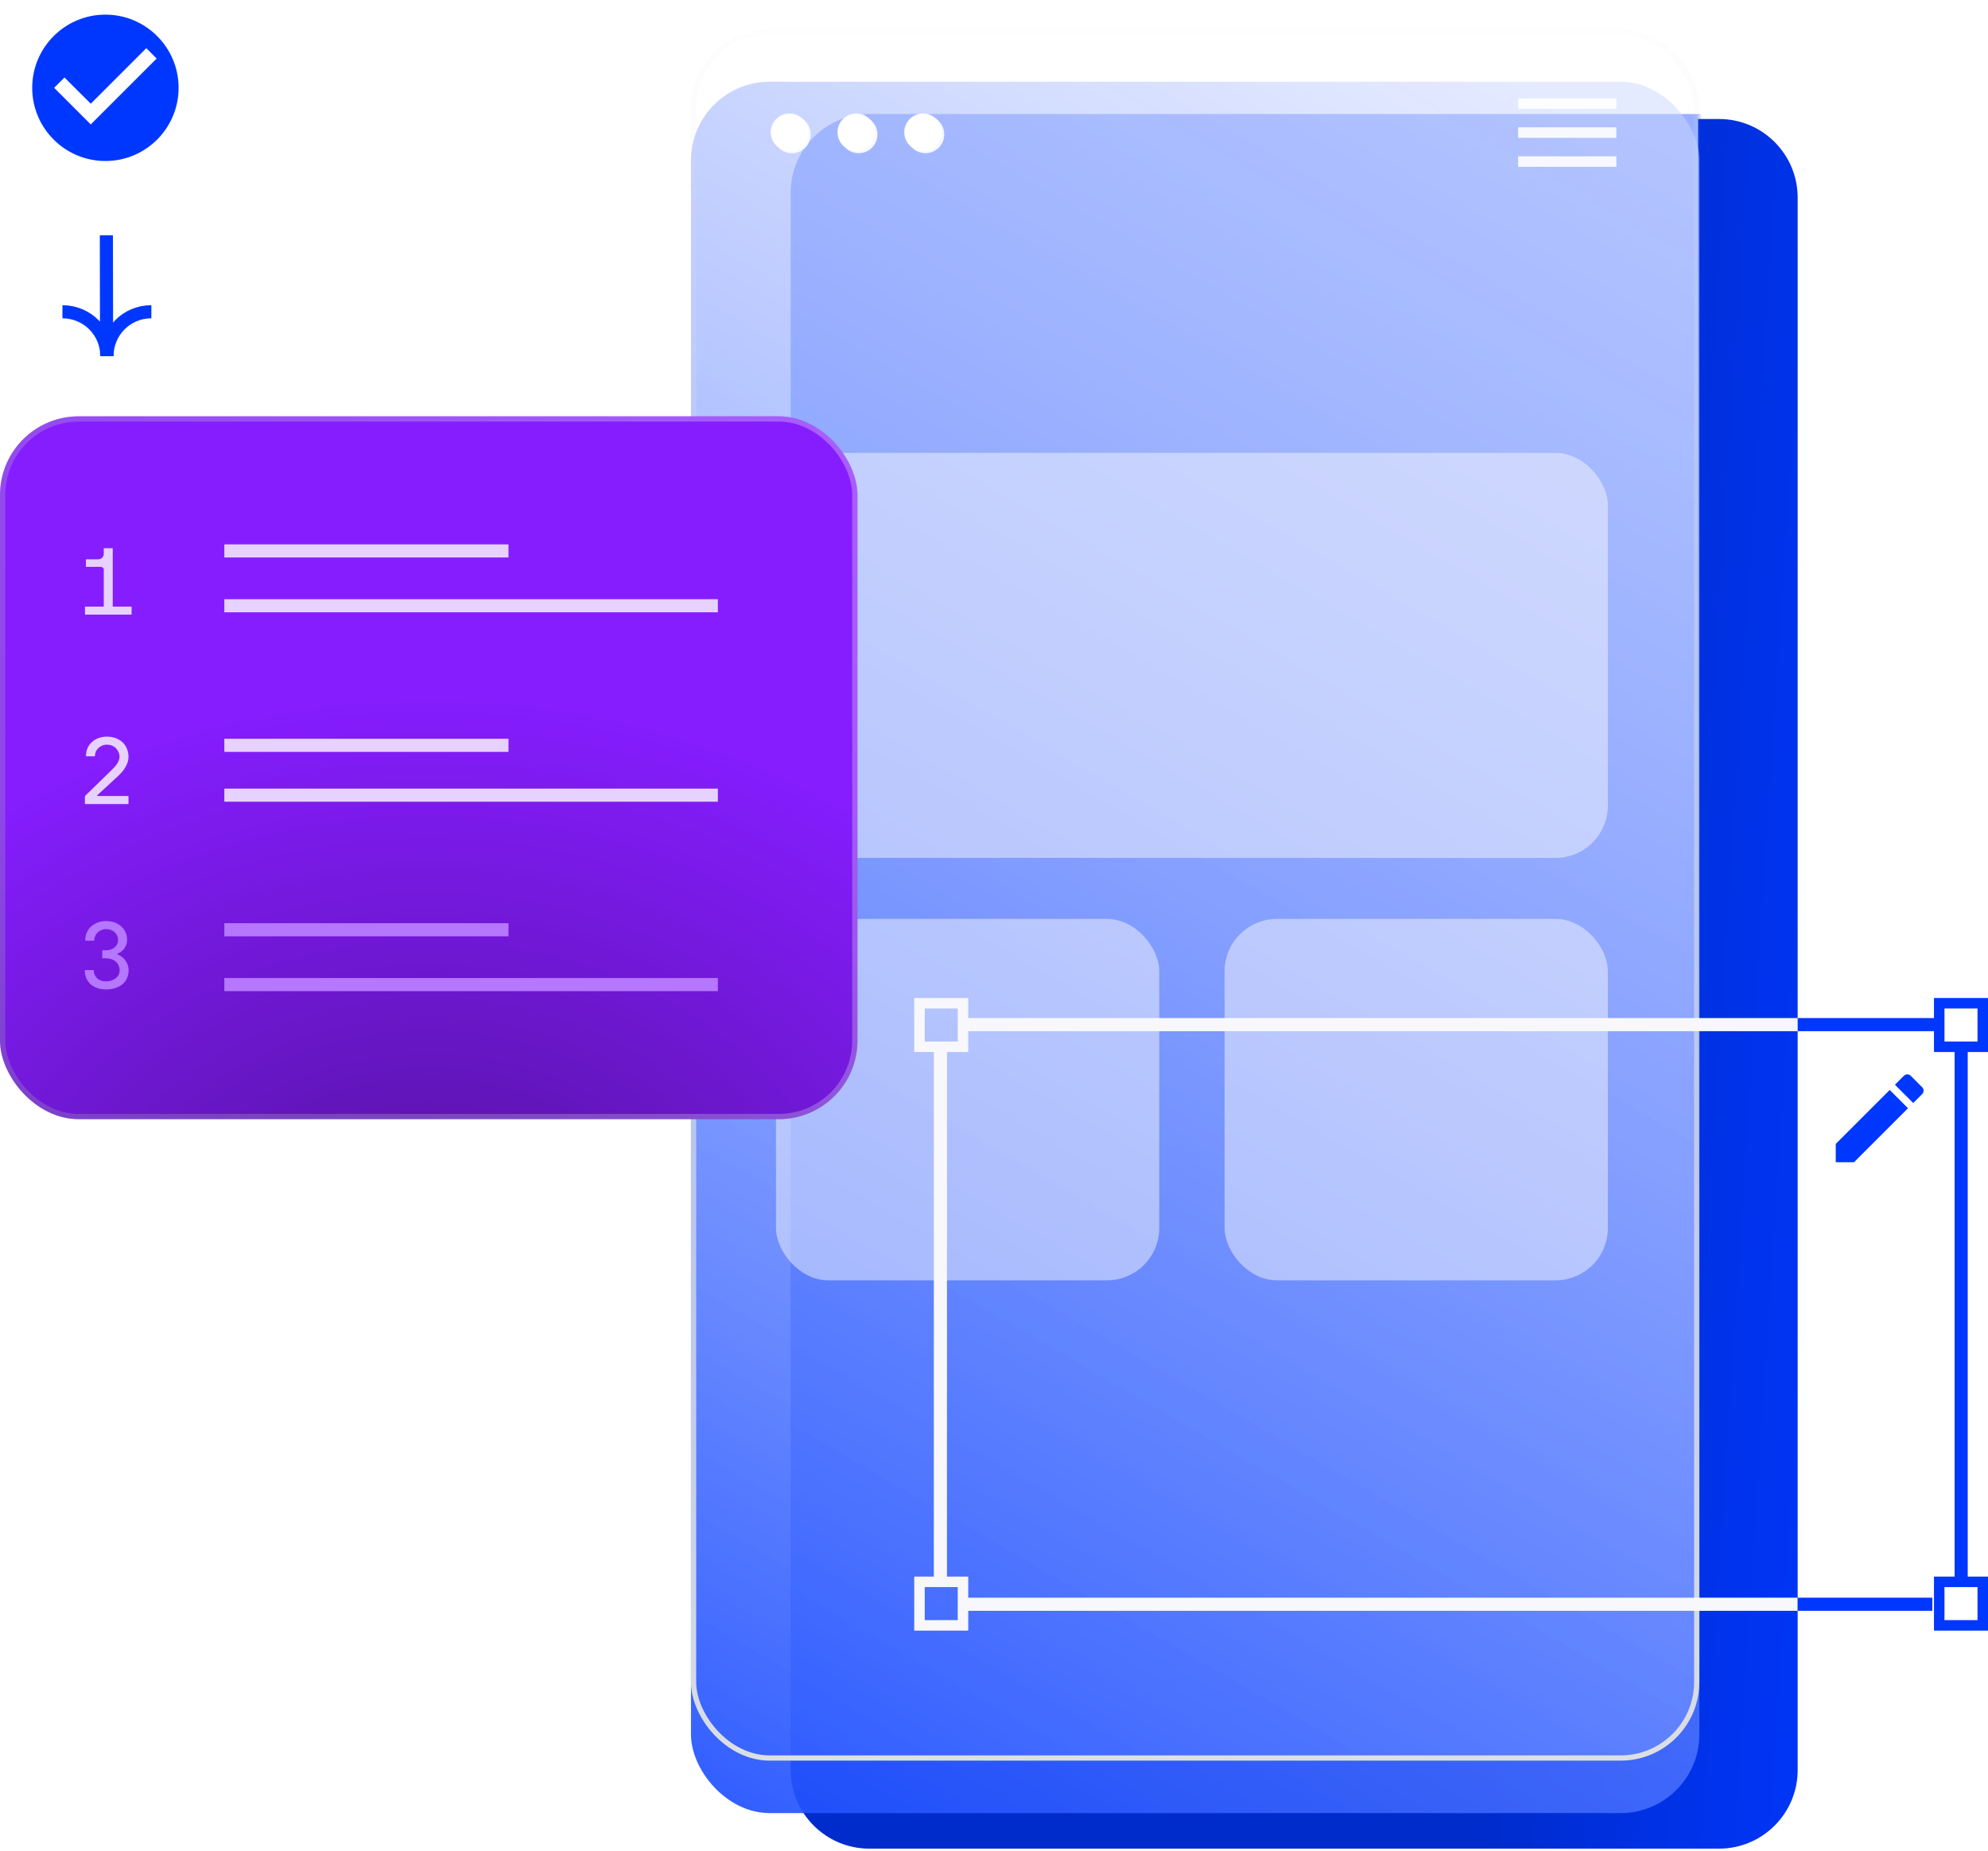 <svg width="379" height="353" viewBox="0 0 379 353" fill="none" xmlns="http://www.w3.org/2000/svg">
<path fill-rule="evenodd" clip-rule="evenodd" d="M150.736 335.37V337.477C150.736 345.761 157.452 352.477 165.736 352.477H327.716C336.001 352.477 342.716 345.761 342.716 337.477V37.689C342.716 29.404 336.001 22.689 327.716 22.689H323.709V320.37C323.709 328.654 316.993 335.37 308.709 335.37H150.736Z" fill="url(#paint0_linear_638_1589)"/>
<g opacity="0.4">
<mask id="mask0_638_1589" style="mask-type:alpha" maskUnits="userSpaceOnUse" x="131" y="5" width="193" height="331">
<rect x="131.728" y="5.582" width="192.246" height="330.113" rx="15" fill="#0037FF"/>
</mask>
<g mask="url(#mask0_638_1589)">
<g filter="url(#filter0_f_638_1589)">
<rect x="150.736" y="21.738" width="191.98" height="329.788" rx="15" fill="#0037FF"/>
</g>
</g>
</g>
<g filter="url(#filter1_i_638_1589)">
<rect x="131.728" y="5.582" width="192.246" height="330.113" rx="15" fill="url(#paint1_linear_638_1589)"/>
</g>
<rect x="132.228" y="6.082" width="191.246" height="329.113" rx="14.5" stroke="url(#paint2_linear_638_1589)"/>
<g opacity="0.9">
<path d="M289.425 30.803H308.145H289.425ZM289.425 25.279H308.145H289.425ZM289.425 19.755H308.145H289.425Z" fill="white"/>
<path d="M289.425 30.803H308.145M289.425 25.279H308.145M289.425 19.755H308.145" stroke="white" stroke-width="2" stroke-miterlimit="10"/>
<path d="M154.055 25.632C154.055 27.333 152.676 28.712 150.975 28.712C149.274 28.712 147.895 27.333 147.895 25.632C147.895 23.931 149.274 22.552 150.975 22.552C152.676 22.552 154.055 23.931 154.055 25.632Z" fill="white" stroke="white"/>
<path d="M166.784 25.632C166.784 27.333 165.405 28.712 163.704 28.712C162.003 28.712 160.624 27.333 160.624 25.632C160.624 23.931 162.003 22.552 163.704 22.552C165.405 22.552 166.784 23.931 166.784 25.632Z" fill="white" stroke="white"/>
<path d="M179.513 25.632C179.513 27.333 178.134 28.712 176.433 28.712C174.732 28.712 173.353 27.333 173.353 25.632C173.353 23.931 174.732 22.552 176.433 22.552C178.134 22.552 179.513 23.931 179.513 25.632Z" fill="white" stroke="white"/>
</g>
<g opacity="0.6">
<rect opacity="0.8" x="148.766" y="86.356" width="157.766" height="77.222" rx="10" fill="#F8F8FC"/>
<rect opacity="0.8" x="233.461" y="175.203" width="73.071" height="68.919" rx="10" fill="#F8F8FC"/>
<rect opacity="0.8" x="147.936" y="175.203" width="73.071" height="68.919" rx="10" fill="#F8F8FC"/>
</g>
<path d="M153.594 25.218C153.594 26.919 152.215 28.298 150.515 28.298C148.814 28.298 147.435 26.919 147.435 25.218C147.435 23.517 148.814 22.138 150.515 22.138C152.215 22.138 153.594 23.517 153.594 25.218Z" fill="white" stroke="white"/>
<path d="M166.323 25.218C166.323 26.919 164.945 28.298 163.244 28.298C161.543 28.298 160.164 26.919 160.164 25.218C160.164 23.517 161.543 22.138 163.244 22.138C164.945 22.138 166.323 23.517 166.323 25.218Z" fill="white" stroke="white"/>
<path d="M179.052 25.218C179.052 26.919 177.674 28.298 175.973 28.298C174.272 28.298 172.893 26.919 172.893 25.218C172.893 23.517 174.272 22.138 175.973 22.138C177.674 22.138 179.052 23.517 179.052 25.218Z" fill="white" stroke="white"/>
<rect y="79.381" width="163.469" height="134.006" rx="15" fill="url(#paint3_radial_638_1589)"/>
<rect x="0.5" y="79.881" width="162.469" height="133.006" rx="14.5" stroke="url(#paint4_linear_638_1589)" stroke-opacity="0.3"/>
<path d="M42.768 105.042H96.941" stroke="#E7D2FF" stroke-width="2.5" stroke-miterlimit="10"/>
<path d="M42.768 115.496H136.858" stroke="#E7D2FF" stroke-width="2.5" stroke-miterlimit="10"/>
<path d="M42.768 142.107H96.941" stroke="#E7D2FF" stroke-width="2.5" stroke-miterlimit="10"/>
<path d="M42.768 151.611H136.858" stroke="#E7D2FF" stroke-width="2.5" stroke-miterlimit="10"/>
<path d="M42.768 177.272H96.941" stroke="#B677FF" stroke-width="2.5" stroke-miterlimit="10"/>
<path d="M42.768 187.726H136.858" stroke="#B677FF" stroke-width="2.5" stroke-miterlimit="10"/>
<path d="M183.08 195.36H343.833" stroke="#F8F8FC" stroke-width="2.5" stroke-miterlimit="10"/>
<path d="M179.281 301.605V199.586" stroke="#F8F8FC" stroke-width="2.5" stroke-miterlimit="10"/>
<path d="M342.717 305.877H183.08" stroke="#F8F8FC" stroke-width="2.5" stroke-miterlimit="10"/>
<path d="M368.393 305.877L342.717 305.877" stroke="#0037FF" stroke-width="2.5" stroke-miterlimit="10"/>
<path d="M373.886 199.799V301.605" stroke="#0037FF" stroke-width="2.5" stroke-miterlimit="10"/>
<path d="M342.717 195.36L369.509 195.36" stroke="#0037FF" stroke-width="2.5" stroke-miterlimit="10"/>
<path d="M183.589 191.288H175.292V199.586H183.589V191.288Z" stroke="#F8F8FC" stroke-width="2" stroke-miterlimit="10"/>
<path d="M183.589 301.605H175.292V309.903H183.589V301.605Z" stroke="#F8F8FC" stroke-width="2" stroke-miterlimit="10"/>
<path d="M378 191.288H369.702V199.586H378V191.288Z" stroke="#0037FF" stroke-width="2" stroke-miterlimit="10"/>
<path d="M378 301.605H369.702V309.903H378V301.605Z" stroke="#0037FF" stroke-width="2" stroke-miterlimit="10"/>
<path d="M20.28 44.866L20.32 67.578M11.904 59.444C16.576 59.444 20.361 63.189 20.361 67.86V67.9" stroke="#0037FF" stroke-width="2.5" stroke-miterlimit="10"/>
<path d="M20.401 67.9C20.401 63.229 24.146 59.444 28.817 59.444H28.857" stroke="#0037FF" stroke-width="2.5" stroke-miterlimit="10"/>
<path d="M19.494 181.27C19.494 181.21 19.524 181.18 19.584 181.18H20.214C20.898 181.18 21.45 180.994 21.87 180.622C22.302 180.238 22.518 179.758 22.518 179.182C22.518 178.918 22.464 178.666 22.356 178.426C22.248 178.174 22.092 177.958 21.888 177.778C21.696 177.586 21.456 177.436 21.168 177.328C20.88 177.208 20.562 177.148 20.214 177.148C19.89 177.148 19.584 177.214 19.296 177.346C19.02 177.466 18.78 177.628 18.576 177.832C18.384 178.024 18.234 178.246 18.126 178.498C18.018 178.75 17.964 179.008 17.964 179.272C17.964 179.332 17.934 179.362 17.874 179.362H16.344C16.284 179.362 16.254 179.332 16.254 179.272C16.254 178.744 16.35 178.258 16.542 177.814C16.734 177.37 17.004 176.986 17.352 176.662C17.712 176.338 18.132 176.086 18.612 175.906C19.104 175.714 19.638 175.618 20.214 175.618C20.814 175.618 21.36 175.708 21.852 175.888C22.344 176.068 22.764 176.32 23.112 176.644C23.472 176.956 23.748 177.334 23.94 177.778C24.132 178.21 24.228 178.678 24.228 179.182C24.228 179.602 24.156 179.974 24.012 180.298C23.868 180.61 23.694 180.874 23.49 181.09C23.298 181.306 23.1 181.474 22.896 181.594C22.704 181.702 22.554 181.774 22.446 181.81C22.386 181.822 22.356 181.852 22.356 181.9C22.356 181.948 22.386 181.978 22.446 181.99C22.602 182.038 22.794 182.14 23.022 182.296C23.262 182.44 23.49 182.638 23.706 182.89C23.934 183.142 24.126 183.448 24.282 183.808C24.438 184.168 24.516 184.582 24.516 185.05C24.516 185.578 24.414 186.064 24.21 186.508C24.018 186.94 23.736 187.318 23.364 187.642C23.004 187.954 22.554 188.2 22.014 188.38C21.486 188.56 20.886 188.65 20.214 188.65C19.542 188.65 18.954 188.554 18.45 188.362C17.946 188.17 17.526 187.912 17.19 187.588C16.854 187.252 16.596 186.868 16.416 186.436C16.248 185.992 16.164 185.53 16.164 185.05C16.164 184.99 16.194 184.96 16.254 184.96H17.784C17.844 184.96 17.874 184.99 17.874 185.05C17.874 185.29 17.922 185.536 18.018 185.788C18.114 186.028 18.258 186.25 18.45 186.454C18.642 186.646 18.882 186.808 19.17 186.94C19.47 187.06 19.818 187.12 20.214 187.12C20.586 187.12 20.928 187.066 21.24 186.958C21.552 186.85 21.822 186.706 22.05 186.526C22.29 186.334 22.476 186.112 22.608 185.86C22.74 185.608 22.806 185.338 22.806 185.05C22.806 184.69 22.74 184.366 22.608 184.078C22.476 183.79 22.29 183.544 22.05 183.34C21.822 183.136 21.546 182.98 21.222 182.872C20.91 182.764 20.574 182.71 20.214 182.71H19.584C19.524 182.71 19.494 182.68 19.494 182.62V181.27Z" fill="#B677FF"/>
<path d="M16.182 151.956C16.182 151.932 16.188 151.896 16.2 151.848C16.212 151.788 16.23 151.746 16.254 151.722L21.258 146.844C21.354 146.748 21.486 146.616 21.654 146.448C21.834 146.268 22.008 146.064 22.176 145.836C22.344 145.608 22.488 145.362 22.608 145.098C22.728 144.822 22.788 144.546 22.788 144.27C22.788 144.042 22.74 143.796 22.644 143.532C22.548 143.256 22.404 143.004 22.212 142.776C22.02 142.548 21.774 142.362 21.474 142.218C21.174 142.062 20.814 141.984 20.394 141.984C20.046 141.984 19.734 142.044 19.458 142.164C19.182 142.284 18.942 142.446 18.738 142.65C18.534 142.842 18.378 143.064 18.27 143.316C18.162 143.568 18.108 143.832 18.108 144.108C18.108 144.168 18.078 144.198 18.018 144.198H16.488C16.428 144.198 16.398 144.168 16.398 144.108C16.398 143.568 16.494 143.076 16.686 142.632C16.89 142.176 17.172 141.792 17.532 141.48C17.892 141.156 18.312 140.904 18.792 140.724C19.284 140.544 19.818 140.454 20.394 140.454C21.042 140.454 21.618 140.556 22.122 140.76C22.638 140.964 23.07 141.24 23.418 141.588C23.766 141.924 24.03 142.326 24.21 142.794C24.402 143.262 24.498 143.754 24.498 144.27C24.498 144.726 24.42 145.146 24.264 145.53C24.12 145.914 23.94 146.262 23.724 146.574C23.52 146.886 23.304 147.162 23.076 147.402C22.848 147.63 22.656 147.822 22.5 147.978L18.54 151.632C18.516 151.656 18.504 151.686 18.504 151.722C18.516 151.758 18.552 151.776 18.612 151.776H24.408C24.468 151.776 24.498 151.806 24.498 151.866V153.216C24.498 153.276 24.468 153.306 24.408 153.306H16.272C16.212 153.306 16.182 153.276 16.182 153.216V151.956Z" fill="#E7D2FF"/>
<path d="M16.29 117.19C16.23 117.19 16.2 117.16 16.2 117.1V115.75C16.2 115.69 16.23 115.66 16.29 115.66H19.692C19.752 115.66 19.782 115.63 19.782 115.57V108.622C19.782 108.442 19.722 108.31 19.602 108.226C19.482 108.13 19.356 108.082 19.224 108.082H16.47C16.41 108.082 16.38 108.052 16.38 107.992V106.732C16.38 106.672 16.41 106.642 16.47 106.642H18.702C19.002 106.642 19.254 106.546 19.458 106.354C19.674 106.15 19.782 105.898 19.782 105.598V104.608C19.782 104.548 19.812 104.518 19.872 104.518H21.402C21.462 104.518 21.492 104.548 21.492 104.608V115.57C21.492 115.63 21.522 115.66 21.582 115.66H25.002C25.062 115.66 25.092 115.69 25.092 115.75V117.1C25.092 117.16 25.062 117.19 25.002 117.19H16.29Z" fill="#E7D2FF"/>
<path d="M20.094 2.791C12.392 2.791 6.14 9.042 6.14 16.745C6.14 24.448 12.392 30.699 20.094 30.699C27.797 30.699 34.049 24.448 34.049 16.745C34.049 9.042 27.797 2.791 20.094 2.791ZM17.303 23.722L10.326 16.745L12.294 14.778L17.303 19.773L27.895 9.182L29.862 11.164L17.303 23.722Z" fill="#0037FF"/>
<g clip-path="url(#clip0_638_1589)">
<path d="M349.973 218.105V221.594H353.462L363.751 211.305L360.262 207.816L349.973 218.105ZM366.448 208.607C366.811 208.244 366.811 207.658 366.448 207.295L364.272 205.118C363.909 204.756 363.323 204.756 362.96 205.118L361.257 206.821L364.746 210.309L366.448 208.607Z" fill="#0037FF"/>
</g>
<defs>
<filter id="filter0_f_638_1589" x="140.736" y="11.738" width="211.98" height="349.788" filterUnits="userSpaceOnUse" color-interpolation-filters="sRGB">
<feFlood flood-opacity="0" result="BackgroundImageFix"/>
<feBlend mode="normal" in="SourceGraphic" in2="BackgroundImageFix" result="shape"/>
<feGaussianBlur stdDeviation="5" result="effect1_foregroundBlur_638_1589"/>
</filter>
<filter id="filter1_i_638_1589" x="131.728" y="5.582" width="192.246" height="340.113" filterUnits="userSpaceOnUse" color-interpolation-filters="sRGB">
<feFlood flood-opacity="0" result="BackgroundImageFix"/>
<feBlend mode="normal" in="SourceGraphic" in2="BackgroundImageFix" result="shape"/>
<feColorMatrix in="SourceAlpha" type="matrix" values="0 0 0 0 0 0 0 0 0 0 0 0 0 0 0 0 0 0 127 0" result="hardAlpha"/>
<feMorphology radius="1" operator="erode" in="SourceAlpha" result="effect1_innerShadow_638_1589"/>
<feOffset dy="10"/>
<feGaussianBlur stdDeviation="5"/>
<feComposite in2="hardAlpha" operator="arithmetic" k2="-1" k3="1"/>
<feColorMatrix type="matrix" values="0 0 0 0 0.973 0 0 0 0 0.973 0 0 0 0 0.988 0 0 0 0.2 0"/>
<feBlend mode="normal" in2="shape" result="effect1_innerShadow_638_1589"/>
</filter>
<linearGradient id="paint0_linear_638_1589" x1="353.336" y1="348.772" x2="283.096" y2="344.215" gradientUnits="userSpaceOnUse">
<stop stop-color="#0037FF"/>
<stop offset="1" stop-color="#002CCC"/>
</linearGradient>
<linearGradient id="paint1_linear_638_1589" x1="103.216" y1="393.344" x2="320.793" y2="17.674" gradientUnits="userSpaceOnUse">
<stop stop-color="#0037FF"/>
<stop offset="1" stop-color="#CCD7FF" stop-opacity="0.5"/>
</linearGradient>
<linearGradient id="paint2_linear_638_1589" x1="227.851" y1="5.582" x2="227.851" y2="335.695" gradientUnits="userSpaceOnUse">
<stop stop-color="#DCDFE3" stop-opacity="0.05"/>
<stop offset="1" stop-color="#DCDFE3"/>
</linearGradient>
<radialGradient id="paint3_radial_638_1589" cx="0" cy="0" r="1" gradientUnits="userSpaceOnUse" gradientTransform="translate(81.734 246.889) rotate(-90) scale(167.508 204.336)">
<stop stop-color="#501199"/>
<stop offset="0.694" stop-color="#861DFF"/>
</radialGradient>
<linearGradient id="paint4_linear_638_1589" x1="163.469" y1="79.381" x2="-19.486" y2="176.788" gradientUnits="userSpaceOnUse">
<stop offset="0.007" stop-color="#F8F8FC"/>
<stop offset="1" stop-color="#969CAC"/>
</linearGradient>
<clipPath id="clip0_638_1589">
<rect width="22.327" height="22.327" fill="white" transform="translate(347.182 202.058)"/>
</clipPath>
</defs>
</svg>
